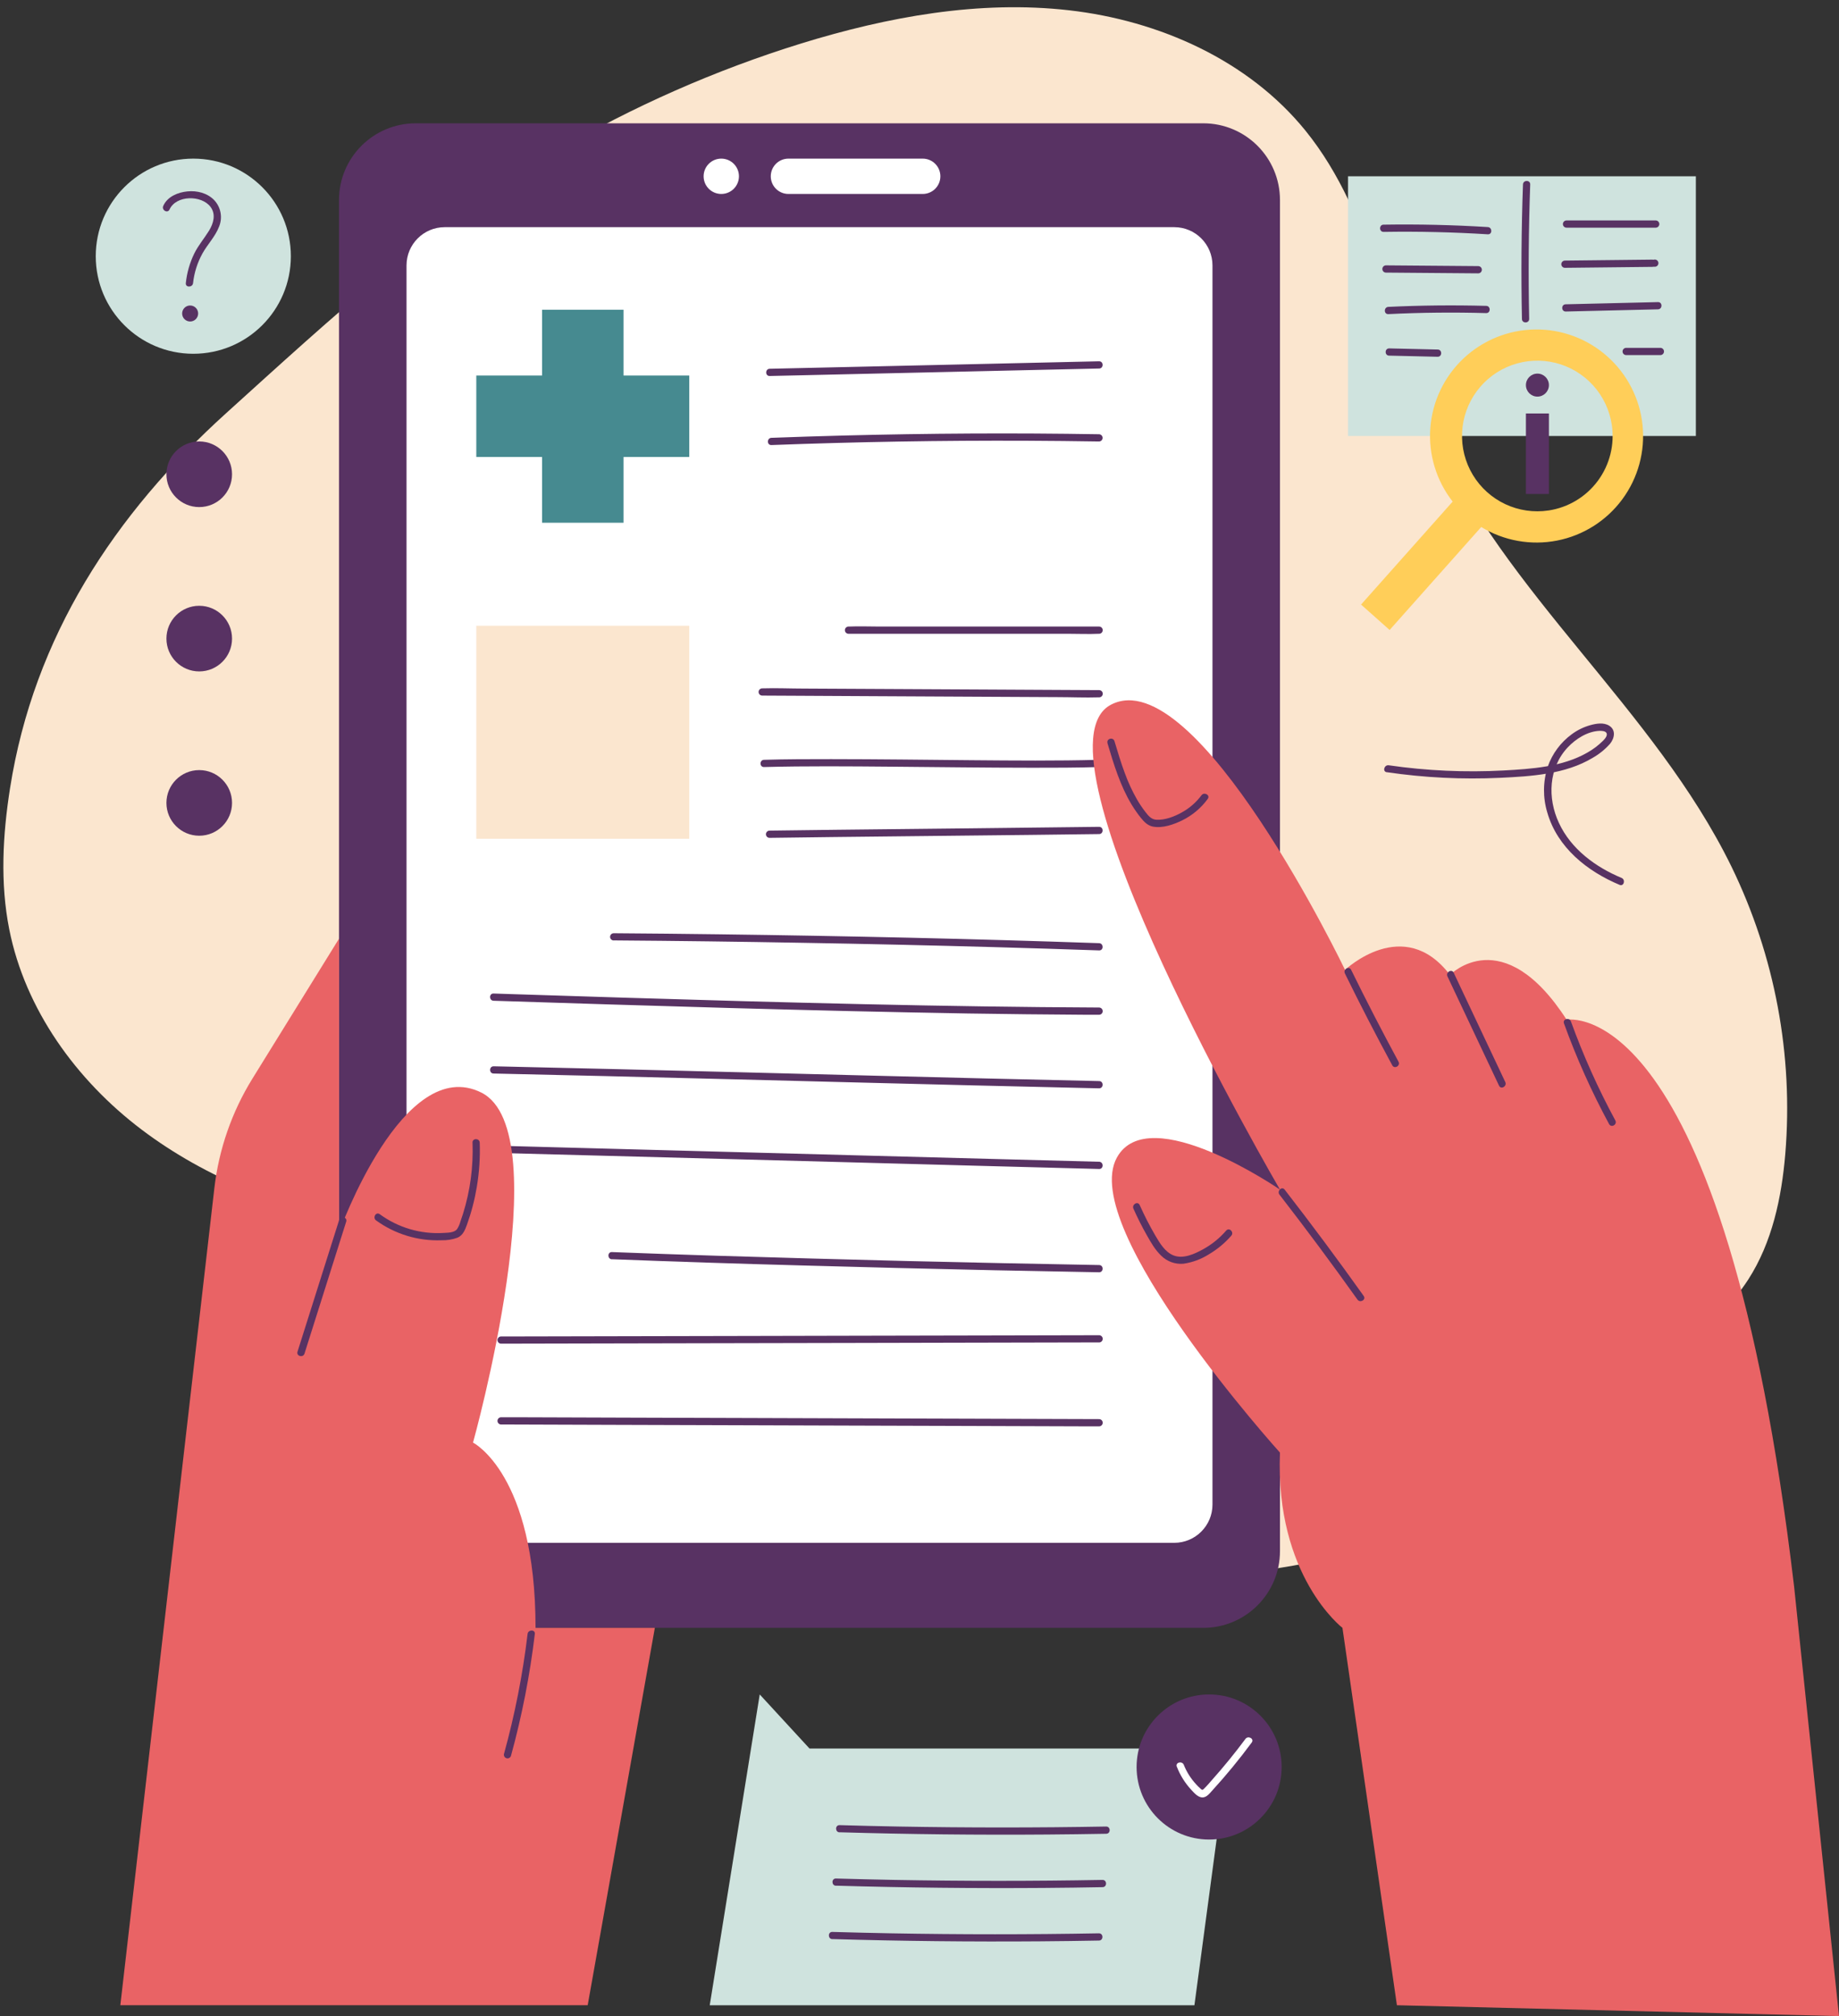 <?xml version="1.0" encoding="UTF-8"?>
<!DOCTYPE svg PUBLIC '-//W3C//DTD SVG 1.0//EN'
          'http://www.w3.org/TR/2001/REC-SVG-20010904/DTD/svg10.dtd'>
<svg fill="none" height="836.2" preserveAspectRatio="xMidYMid meet" style="fill: none;" version="1.0" viewBox="154.2 128.5 762.9 836.2" width="762.9" xmlns="http://www.w3.org/2000/svg" xmlns:xlink="http://www.w3.org/1999/xlink" zoomAndPan="magnify"
><rect x="154.2" y="128.5" width="762.9" height="836.2" fill="#333333" stroke="none"/><g id="change1_1"
  ><path d="M486.63 146.509C522.55 135.449 560.39 128.509 597.73 132.769C635.07 137.029 672.03 153.449 695.73 182.639C724.59 218.249 730.22 266.839 748.94 308.639C778.66 375.069 840.5 422.539 872.48 487.909C890.496 524.911 898.213 566.084 894.82 607.099C893.28 625.319 889.35 643.819 879.45 659.189C872.98 669.189 864.23 677.549 855.5 685.699C835.21 704.629 814.45 723.259 791.25 738.489C693.72 802.489 555.79 795.419 463.64 723.899C431.61 699.099 404 666.999 366.4 651.999C346.95 644.189 325.92 641.449 305.45 636.949C272.36 629.669 239.88 617.399 212.87 596.949C185.86 576.499 164.66 547.179 158.05 513.999C154.21 494.719 155.32 474.739 158.38 455.319C168.25 392.709 201.63 341.819 248.01 299.869C291.14 260.869 334.16 220.929 384.62 191.459C416.793 172.625 451.02 157.543 486.63 146.509Z" fill="#FBE6CF"
  /></g
  ><g id="change2_1"
  ><path d="M653.36 179.641H326.66C309.081 179.641 294.83 193.891 294.83 211.471V771.831C294.83 789.41 309.081 803.661 326.66 803.661H653.36C670.939 803.661 685.19 789.41 685.19 771.831V211.471C685.19 193.891 670.939 179.641 653.36 179.641Z" fill="#583263"
  /></g
  ><g id="change3_1"
  ><path d="M641.32 222.719H338.71C329.945 222.719 322.84 229.824 322.84 238.589V752.519C322.84 761.284 329.945 768.389 338.71 768.389H641.32C650.085 768.389 657.19 761.284 657.19 752.519V238.589C657.19 229.824 650.085 222.719 641.32 222.719Z" fill="#fff"
  /></g
  ><g id="change3_2"
  ><path d="M453.42 208.949C457.468 208.949 460.75 205.667 460.75 201.619C460.75 197.571 457.468 194.289 453.42 194.289C449.372 194.289 446.09 197.571 446.09 201.619C446.09 205.667 449.372 208.949 453.42 208.949Z" fill="#fff"
  /></g
  ><g id="change3_3"
  ><path d="M536.98 194.289H481.28C477.232 194.289 473.95 197.571 473.95 201.619C473.95 205.667 477.232 208.949 481.28 208.949H536.98C541.028 208.949 544.31 205.667 544.31 201.619C544.31 197.571 541.028 194.289 536.98 194.289Z" fill="#fff"
  /></g
  ><g id="change4_1"
  ><path d="M440.14 284.241H412.87V256.961H379.07V284.241H351.79V318.041H379.07V345.311H412.87V318.041H440.14V284.241Z" fill="#468A90"
  /></g
  ><g id="change1_2"
  ><path d="M440.14 388.031H351.79V476.381H440.14V388.031Z" fill="#FBE6CF"
  /></g
  ><g id="change2_2"
  ><path d="M473.45 284.444L526.67 283.234L580.37 282.014L610.16 281.344C612.09 281.344 612.1 278.344 610.16 278.344L557 279.554L503.3 280.774L473.5 281.444C471.57 281.494 471.57 284.494 473.5 284.444H473.45Z" fill="#583263"
  /></g
  ><g id="change2_3"
  ><path d="M474.21 313.087C491.883 312.421 509.55 311.937 527.21 311.637C544.87 311.337 562.536 311.224 580.21 311.297C590.21 311.344 600.176 311.447 610.11 311.607C610.508 311.607 610.889 311.449 611.17 311.168C611.452 310.887 611.61 310.505 611.61 310.107C611.61 309.709 611.452 309.328 611.17 309.047C610.889 308.765 610.508 308.607 610.11 308.607C592.43 308.314 574.763 308.214 557.11 308.307C539.456 308.401 521.79 308.677 504.11 309.137C494.11 309.397 484.146 309.714 474.22 310.087C472.29 310.167 472.28 313.167 474.22 313.087H474.21Z" fill="#583263"
  /></g
  ><g id="change2_4"
  ><path d="M506.15 391.361H597.36C601.56 391.361 605.8 391.551 609.99 391.361H610.16C610.558 391.361 610.94 391.203 611.221 390.922C611.502 390.641 611.66 390.259 611.66 389.861C611.66 389.463 611.502 389.082 611.221 388.801C610.94 388.519 610.558 388.361 610.16 388.361H519C514.81 388.361 510.57 388.181 506.38 388.361H506.2C505.802 388.361 505.421 388.519 505.14 388.801C504.858 389.082 504.7 389.463 504.7 389.861C504.7 390.259 504.858 390.641 505.14 390.922C505.421 391.203 505.802 391.361 506.2 391.361H506.15Z" fill="#583263"
  /></g
  ><g id="change2_5"
  ><path d="M470.4 416.999L484.34 417.069L517.78 417.249L558.1 417.459L592.95 417.639C598.59 417.639 604.29 417.909 609.95 417.729H610.18C610.578 417.729 610.959 417.571 611.241 417.29C611.522 417.009 611.68 416.627 611.68 416.229C611.68 415.832 611.522 415.45 611.241 415.169C610.959 414.887 610.578 414.729 610.18 414.729L596.25 414.659L562.8 414.479L522.49 414.269L487.64 414.089C482 414.089 476.3 413.819 470.64 413.999H470.4C470.002 413.999 469.621 414.157 469.339 414.439C469.058 414.72 468.9 415.102 468.9 415.499C468.9 415.897 469.058 416.279 469.339 416.56C469.621 416.841 470.002 416.999 470.4 416.999Z" fill="#583263"
  /></g
  ><g id="change2_6"
  ><path d="M471.15 446.632C488.79 446.172 506.44 446.332 524.08 446.482C543.48 446.642 562.89 446.912 582.3 446.922C591.59 446.922 600.88 446.922 610.16 446.632C612.09 446.582 612.1 443.582 610.16 443.632C592.53 444.102 574.88 443.942 557.24 443.792C537.83 443.622 518.43 443.362 499.02 443.352C489.73 443.352 480.44 443.352 471.15 443.632C469.23 443.682 469.22 446.682 471.15 446.632Z" fill="#583263"
  /></g
  ><g id="change2_7"
  ><path d="M473.44 476C490.86 475.76 508.283 475.553 525.71 475.38C544.59 475.18 563.47 474.976 582.35 474.77L610.16 474.43C612.09 474.43 612.1 471.43 610.16 471.43C592.74 471.656 575.32 471.86 557.9 472.04L501.26 472.65C491.993 472.763 482.72 472.88 473.44 473C473.042 473 472.661 473.158 472.379 473.439C472.098 473.72 471.94 474.102 471.94 474.5C471.94 474.898 472.098 475.279 472.379 475.56C472.661 475.842 473.042 476 473.44 476Z" fill="#583263"
  /></g
  ><g id="change2_8"
  ><path d="M408.79 518.533C434.937 518.726 461.09 519.059 487.25 519.533C513.643 519.986 540.03 520.579 566.41 521.312C581.003 521.726 595.587 522.182 610.16 522.682C612.1 522.752 612.09 519.752 610.16 519.682C584.02 518.776 557.873 518.022 531.72 517.422C505.34 516.822 478.953 516.349 452.56 516.003C437.973 515.809 423.383 515.663 408.79 515.562C408.392 515.562 408.011 515.721 407.729 516.002C407.448 516.283 407.29 516.665 407.29 517.062C407.29 517.46 407.448 517.842 407.729 518.123C408.011 518.404 408.392 518.562 408.79 518.562V518.533Z" fill="#583263"
  /></g
  ><g id="change2_9"
  ><path d="M358.94 543.563C375.02 544.083 391.097 544.593 407.17 545.093C423.65 545.613 440.137 546.103 456.63 546.563C473.123 547.023 489.647 547.45 506.2 547.843C522.72 548.223 539.237 548.557 555.75 548.843C571.877 549.097 588.01 549.273 604.15 549.373H610.15C610.548 549.373 610.929 549.215 611.211 548.934C611.492 548.653 611.65 548.271 611.65 547.873C611.65 547.476 611.492 547.094 611.211 546.813C610.929 546.531 610.548 546.373 610.15 546.373C594.07 546.3 577.99 546.143 561.91 545.903C545.417 545.663 528.927 545.357 512.44 544.983C495.953 544.61 479.43 544.197 462.87 543.743C446.35 543.283 429.837 542.8 413.33 542.293C397.203 541.793 381.077 541.283 364.95 540.763L358.95 540.563C357.02 540.503 357.03 543.503 358.95 543.563H358.94Z" fill="#583263"
  /></g
  ><g id="change2_10"
  ><path d="M358.94 573.75C374.373 574.083 389.8 574.437 405.22 574.81C422 575.223 438.777 575.643 455.55 576.07L507.13 577.39C524.017 577.823 540.903 578.247 557.79 578.66C573.43 579.047 589.07 579.413 604.71 579.76L610.16 579.88C612.1 579.88 612.1 576.88 610.16 576.88C594.74 576.547 579.317 576.19 563.89 575.81C547.11 575.41 530.333 574.993 513.56 574.56L462 573.24C445.12 572.8 428.237 572.373 411.35 571.96C395.71 571.58 380.067 571.217 364.42 570.87L358.97 570.75C357.04 570.75 357.04 573.75 358.97 573.75H358.94Z" fill="#583263"
  /></g
  ><g id="change2_11"
  ><path d="M358.94 606.641L403.35 607.811L454.45 609.171L508 610.601L559.61 612.001L605.09 613.201L610.16 613.341C612.1 613.391 612.09 610.391 610.16 610.341L565.76 609.171L514.66 607.811L461.14 606.381L409.5 605.001L364 603.781L358.92 603.641C356.99 603.641 356.99 606.641 358.92 606.641H358.94Z" fill="#583263"
  /></g
  ><g id="change2_12"
  ><path d="M408.05 650.768C434.197 651.775 460.35 652.631 486.51 653.338C513.264 654.091 540.017 654.758 566.77 655.338C581.23 655.638 595.694 655.918 610.16 656.178C612.1 656.178 612.1 653.178 610.16 653.178C584 652.705 557.844 652.161 531.69 651.548C504.93 650.881 478.177 650.138 451.43 649.318C436.97 648.858 422.51 648.351 408.05 647.798C406.12 647.728 406.13 650.728 408.05 650.798V650.768Z" fill="#583263"
  /></g
  ><g id="change2_13"
  ><path d="M362.08 685.791L409.18 685.691L458.33 685.591L507.9 685.491L556.97 685.381L604.36 685.281H610.16C610.558 685.281 610.939 685.123 611.221 684.842C611.502 684.561 611.66 684.179 611.66 683.781C611.66 683.383 611.502 683.002 611.221 682.721C610.939 682.439 610.558 682.281 610.16 682.281L563.06 682.381L513.91 682.481L464.34 682.591L415.28 682.691L367.88 682.791H362.08C361.682 682.791 361.301 682.949 361.019 683.231C360.738 683.512 360.58 683.893 360.58 684.291C360.58 684.689 360.738 685.071 361.019 685.352C361.301 685.633 361.682 685.791 362.08 685.791Z" fill="#583263"
  /></g
  ><g id="change2_14"
  ><path d="M362.08 719.302L409.63 719.463L458.34 719.612L507.79 719.773L556.61 719.922L604.38 720.083H610.16C610.558 720.083 610.939 719.924 611.221 719.643C611.502 719.362 611.66 718.98 611.66 718.583C611.66 718.185 611.502 717.803 611.221 717.522C610.939 717.241 610.558 717.083 610.16 717.083L562.61 716.932L513.9 716.783L464.45 716.622L415.63 716.472L367.86 716.312H362.08C361.682 716.312 361.301 716.471 361.019 716.752C360.738 717.033 360.58 717.415 360.58 717.812C360.58 718.21 360.738 718.592 361.019 718.873C361.301 719.154 361.682 719.312 362.08 719.312V719.302Z" fill="#583263"
  /></g
  ><g id="change5_1"
  ><path d="M425.86 803.659L398 960.169H204.12L243.12 621.339C244.979 605.174 250.388 589.62 258.96 575.789L294.86 517.789V639.609C294.86 639.609 321.41 565.379 353.91 581.669C386.41 597.959 350.43 726.819 350.43 726.819C350.43 726.819 376.37 739.819 376.37 803.659H425.86Z" fill="#E96365"
  /></g
  ><g id="change2_15"
  ><path d="M294.93 634.382L277.62 689.122C277.04 690.962 279.94 691.752 280.52 689.912L297.82 635.182C298.41 633.332 295.51 632.542 294.93 634.382Z" fill="#583263"
  /></g
  ><g id="change2_16"
  ><path d="M373.07 806.162C371.055 822.998 367.776 839.659 363.26 856.003C363.192 856.374 363.266 856.757 363.466 857.077C363.667 857.397 363.98 857.63 364.344 857.73C364.708 857.831 365.096 857.791 365.432 857.619C365.768 857.448 366.028 857.156 366.16 856.803C370.723 840.2 374.036 823.28 376.07 806.183C376.29 804.263 373.29 804.283 373.07 806.183V806.162Z" fill="#583263"
  /></g
  ><g id="change2_17"
  ><path d="M350.23 602.416C350.593 612.371 349.268 622.315 346.31 631.826C345.96 632.946 345.59 634.056 345.19 635.166C344.891 636.275 344.422 637.331 343.8 638.296C342.62 639.816 339.93 639.756 338.19 639.866C328.728 640.438 319.364 637.682 311.72 632.076C310.16 630.946 308.66 633.546 310.21 634.666C318.088 640.372 327.65 643.273 337.37 642.906C339.624 642.966 341.869 642.603 343.99 641.836C346.28 640.836 347.12 638.616 347.93 636.406C349.754 631.333 351.116 626.105 352 620.786C353.022 614.719 353.428 608.565 353.21 602.416C353.14 600.486 350.14 600.486 350.21 602.416H350.23Z" fill="#583263"
  /></g
  ><g id="change5_2"
  ><path d="M917.1 964.68L733.7 960.17L711.11 803.66C711.11 803.66 683.11 782.16 685.19 730.97C685.19 730.97 601.33 638.13 617.52 608.63C630.76 584.48 685.19 621.89 685.19 621.89C685.19 621.89 578.8 439.7 615.08 420.77C650.5 402.3 712.19 530.77 712.19 530.77C712.19 530.77 736.52 507.61 755.71 532.86C755.71 532.86 777.55 510.26 804.13 551.46C804.13 551.46 869.25 538.89 898.49 786.65L917.1 964.68Z" fill="#E96365"
  /></g
  ><g id="change2_18"
  ><path d="M624.41 629.82C626.09 633.58 627.93 637.27 629.96 640.82C631.65 643.82 633.4 646.9 635.9 649.28C637.103 650.484 638.556 651.408 640.157 651.987C641.757 652.566 643.465 652.786 645.16 652.63C648.913 652.085 652.509 650.753 655.71 648.72C659.203 646.665 662.341 644.058 665 641C666.27 639.55 664.15 637.42 662.88 638.88C660.168 642.021 656.917 644.652 653.28 646.65C649.75 648.59 645 650.8 640.97 649.16C637.46 647.73 635.32 644.07 633.49 640.96C631.094 636.858 628.924 632.629 626.99 628.29C626.21 626.53 623.62 628.05 624.4 629.8L624.41 629.82Z" fill="#583263"
  /></g
  ><g id="change2_19"
  ><path d="M685 624.002C696.067 638.282 706.843 652.782 717.33 667.502C718.44 669.062 721.05 667.572 719.92 665.992C709.287 651.065 698.353 636.362 687.12 621.882C685.94 620.362 683.83 622.492 685 624.002Z" fill="#583263"
  /></g
  ><g id="change2_20"
  ><path d="M712.12 532.24C718.42 545.074 724.97 557.774 731.77 570.34C732.69 572.04 735.28 570.53 734.36 568.83C727.56 556.257 721.01 543.557 714.71 530.73C713.86 528.99 711.27 530.51 712.12 532.24Z" fill="#583263"
  /></g
  ><g id="change2_21"
  ><path d="M754.67 533.461L776.07 578.791C776.89 580.541 779.48 579.011 778.66 577.281L757.26 531.941C756.44 530.201 753.85 531.721 754.67 533.461Z" fill="#583263"
  /></g
  ><g id="change2_22"
  ><path d="M803 552.94C808.196 567.308 814.453 581.27 821.72 594.71C822.64 596.41 825.23 594.9 824.31 593.2C817.166 579.986 811.009 566.262 805.89 552.14C805.24 550.34 802.34 551.14 803 552.94Z" fill="#583263"
  /></g
  ><g id="change2_23"
  ><path d="M613.63 436.753C616.23 445.473 618.9 454.343 623.63 462.183C624.788 464.102 626.071 465.943 627.47 467.693C628.8 469.353 630.3 470.903 632.47 471.333C636.47 472.113 641.03 470.483 644.56 468.783C648.79 466.714 652.452 463.645 655.23 459.843C656.37 458.283 653.77 456.843 652.64 458.323C650.446 461.273 647.643 463.715 644.42 465.483C641.42 467.173 637.42 468.713 633.86 468.483C631.75 468.353 630.52 466.753 629.32 465.203C628.069 463.584 626.927 461.883 625.9 460.113C623.89 456.6 622.187 452.919 620.81 449.113C619.19 444.773 617.86 440.343 616.54 435.913C615.99 434.063 613.1 434.853 613.65 436.703L613.63 436.753Z" fill="#583263"
  /></g
  ><g id="change6_1"
  ><path d="M469.37 831.273L448.63 960.173H649.7L663.95 853.693H490.01L469.37 831.273Z" fill="#CFE3DE"
  /></g
  ><g id="change2_24"
  ><path d="M655.8 891.453C672.418 891.453 685.89 877.982 685.89 861.363C685.89 844.745 672.418 831.273 655.8 831.273C639.182 831.273 625.71 844.745 625.71 861.363C625.71 877.982 639.182 891.453 655.8 891.453Z" fill="#583263"
  /></g
  ><g id="change3_4"
  ><path d="M642.43 861.312C643.809 864.849 645.845 868.092 648.43 870.872C649.56 872.072 651.08 873.872 652.86 873.992C654.64 874.112 655.92 872.422 657.02 871.212C662.849 864.837 668.339 858.161 673.47 851.212C674.62 849.662 672.02 848.212 670.88 849.702C666.54 855.542 661.946 861.182 657.1 866.622C655.94 867.912 654.82 869.302 653.55 870.502C652.87 871.142 652.64 870.712 652 870.132C651.36 869.552 650.92 869.132 650.41 868.552C648.218 866.195 646.482 863.452 645.29 860.462C644.58 858.692 641.68 859.462 642.39 861.262L642.43 861.312Z" fill="#fff"
  /></g
  ><g id="change2_25"
  ><path d="M502.5 888.437C531.214 889.277 559.94 889.587 588.68 889.367C596.814 889.307 604.95 889.204 613.09 889.057C615.02 889.057 615.02 886.057 613.09 886.057C584.357 886.571 555.627 886.571 526.9 886.057C518.767 885.911 510.634 885.717 502.5 885.477C500.57 885.417 500.57 888.417 502.5 888.477V888.437Z" fill="#583263"
  /></g
  ><g id="change2_26"
  ><path d="M501 910.588C529.72 911.415 558.447 911.725 587.18 911.518C595.32 911.458 603.457 911.351 611.59 911.198C613.52 911.198 613.52 908.198 611.59 908.198C582.857 908.718 554.127 908.718 525.4 908.198C517.267 908.045 509.134 907.851 501 907.618C499.07 907.558 499.07 910.558 501 910.618V910.588Z" fill="#583263"
  /></g
  ><g id="change2_27"
  ><path d="M499.5 932.736C528.22 933.57 556.947 933.88 585.68 933.666C593.82 933.606 601.957 933.5 610.09 933.346C612.02 933.346 612.02 930.346 610.09 930.346C581.357 930.866 552.627 930.866 523.9 930.346C515.774 930.193 507.64 930 499.5 929.767C497.57 929.707 497.57 932.707 499.5 932.767V932.736Z" fill="#583263"
  /></g
  ><g id="change6_2"
  ><path d="M234.39 275.229C256.741 275.229 274.86 257.11 274.86 234.759C274.86 212.408 256.741 194.289 234.39 194.289C212.039 194.289 193.92 212.408 193.92 234.759C193.92 257.11 212.039 275.229 234.39 275.229Z" fill="#CFE3DE"
  /></g
  ><g id="change2_28"
  ><path d="M224.54 215.362C227.3 209.362 237.83 209.362 241.54 214.312C243.84 217.382 242.77 221.132 240.94 224.142C238.94 227.392 236.46 230.242 234.77 233.692C232.908 237.532 231.73 241.667 231.29 245.912C231.08 247.832 234.08 247.812 234.29 245.912C234.761 241.609 236.08 237.442 238.17 233.652C240.28 229.842 243.48 226.652 245.05 222.562C245.827 220.722 246.052 218.695 245.696 216.729C245.341 214.764 244.422 212.944 243.05 211.492C240.22 208.562 235.96 207.492 231.99 207.882C228.02 208.272 223.7 209.982 221.93 213.882C221.12 215.632 223.71 217.152 224.52 215.402L224.54 215.362Z" fill="#583263"
  /></g
  ><g id="change2_29"
  ><path d="M233.08 261.843C234.913 261.843 236.4 260.357 236.4 258.523C236.4 256.69 234.913 255.203 233.08 255.203C231.246 255.203 229.76 256.69 229.76 258.523C229.76 260.357 231.246 261.843 233.08 261.843Z" fill="#583263"
  /></g
  ><g id="change2_30"
  ><path d="M236.85 338.814C244.367 338.814 250.46 332.72 250.46 325.204C250.46 317.687 244.367 311.594 236.85 311.594C229.334 311.594 223.24 317.687 223.24 325.204C223.24 332.72 229.334 338.814 236.85 338.814Z" fill="#583263"
  /></g
  ><g id="change2_31"
  ><path d="M236.85 406.97C244.367 406.97 250.46 400.877 250.46 393.36C250.46 385.843 244.367 379.75 236.85 379.75C229.334 379.75 223.24 385.843 223.24 393.36C223.24 400.877 229.334 406.97 236.85 406.97Z" fill="#583263"
  /></g
  ><g id="change2_32"
  ><path d="M236.85 475.118C244.367 475.118 250.46 469.025 250.46 461.508C250.46 453.992 244.367 447.898 236.85 447.898C229.334 447.898 223.24 453.992 223.24 461.508C223.24 469.025 229.334 475.118 236.85 475.118Z" fill="#583263"
  /></g
  ><g id="change6_3"
  ><path d="M857.72 201.617H713.42V309.327H857.72V201.617Z" fill="#CFE3DE"
  /></g
  ><g id="change7_1"
  ><path d="M821 276.336C812.764 268.996 802.079 265.003 791.048 265.144C780.016 265.285 769.437 269.549 761.391 277.097C753.345 284.645 748.415 294.931 747.571 305.931C746.727 316.931 750.03 327.849 756.83 336.536L718.83 379.246L730.68 389.786L768.68 347.076C778.1 352.816 789.326 354.824 800.151 352.704C810.977 350.585 820.617 344.491 827.176 335.623C833.736 326.754 836.739 315.752 835.596 304.781C834.453 293.809 829.246 283.663 821 276.336ZM796.62 340.216C790.511 341.14 784.265 340.231 778.672 337.605C773.08 334.978 768.391 330.753 765.2 325.462C762.009 320.171 760.459 314.053 760.745 307.881C761.031 301.709 763.141 295.76 766.807 290.788C770.474 285.815 775.533 282.041 781.345 279.943C787.156 277.845 793.459 277.518 799.457 279.002C805.455 280.487 810.877 283.716 815.04 288.283C819.202 292.849 821.916 298.547 822.84 304.656C824.08 312.843 822.018 321.187 817.109 327.855C812.201 334.522 804.845 338.969 796.66 340.216H796.62Z" fill="#FFCE59"
  /></g
  ><g id="change2_33"
  ><path d="M796.76 299.992H787.22V333.372H796.76V299.992Z" fill="#583263"
  /></g
  ><g id="change2_34"
  ><path d="M791.99 292.993C794.624 292.993 796.76 290.858 796.76 288.223C796.76 285.589 794.624 283.453 791.99 283.453C789.355 283.453 787.22 285.589 787.22 288.223C787.22 290.858 789.355 292.993 791.99 292.993Z" fill="#583263"
  /></g
  ><g id="change2_35"
  ><path d="M786 204.998C785.334 223.592 785.19 242.182 785.57 260.768C785.57 262.698 788.57 262.708 788.57 260.768C788.19 242.162 788.334 223.572 789 204.998C789.07 203.068 786.07 203.078 786 204.998Z" fill="#583263"
  /></g
  ><g id="change2_36"
  ><path d="M728.17 224.678C742.603 224.445 757.016 224.778 771.41 225.678C773.34 225.798 773.33 222.798 771.41 222.678C757.023 221.785 742.61 221.452 728.17 221.678C726.25 221.678 726.24 224.678 728.17 224.678Z" fill="#583263"
  /></g
  ><g id="change2_37"
  ><path d="M729.16 241.562L767.44 241.872C767.838 241.872 768.22 241.714 768.501 241.433C768.782 241.152 768.94 240.77 768.94 240.372C768.94 239.975 768.782 239.593 768.501 239.312C768.22 239.031 767.838 238.872 767.44 238.872L729.16 238.562C728.762 238.562 728.381 238.721 728.1 239.002C727.818 239.283 727.66 239.665 727.66 240.062C727.66 240.46 727.818 240.842 728.1 241.123C728.381 241.404 728.762 241.562 729.16 241.562Z" fill="#583263"
  /></g
  ><g id="change2_38"
  ><path d="M730.15 258.778C743.67 258.112 757.197 257.972 770.73 258.358C772.67 258.408 772.66 255.358 770.73 255.358C757.203 254.998 743.677 255.138 730.15 255.778C728.22 255.868 728.21 258.878 730.15 258.778Z" fill="#583263"
  /></g
  ><g id="change2_39"
  ><path d="M730.49 276L750.61 276.47C752.54 276.47 752.54 273.47 750.61 273.47L730.49 273C728.55 273 728.55 276 730.49 276Z" fill="#583263"
  /></g
  ><g id="change2_40"
  ><path d="M804.06 222.93H841.06C841.458 222.93 841.839 222.772 842.121 222.49C842.402 222.209 842.56 221.828 842.56 221.43C842.56 221.032 842.402 220.65 842.121 220.369C841.839 220.088 841.458 219.93 841.06 219.93H804.06C803.662 219.93 803.281 220.088 802.999 220.369C802.718 220.65 802.56 221.032 802.56 221.43C802.56 221.828 802.718 222.209 802.999 222.49C803.281 222.772 803.662 222.93 804.06 222.93Z" fill="#583263"
  /></g
  ><g id="change2_41"
  ><path d="M803.4 239.58L839.7 239.18C840.098 239.18 840.479 239.022 840.761 238.74C841.042 238.459 841.2 238.078 841.2 237.68C841.2 237.282 841.042 236.9 840.761 236.619C840.479 236.338 840.098 236.18 839.7 236.18L803.4 236.58C803.002 236.58 802.621 236.738 802.339 237.019C802.058 237.3 801.9 237.682 801.9 238.08C801.9 238.478 802.058 238.859 802.339 239.14C802.621 239.422 803.002 239.58 803.4 239.58Z" fill="#583263"
  /></g
  ><g id="change2_42"
  ><path d="M840.69 239.141C841.088 239.141 841.469 238.983 841.751 238.701C842.032 238.42 842.19 238.038 842.19 237.641C842.19 237.243 842.032 236.861 841.751 236.58C841.469 236.299 841.088 236.141 840.69 236.141C840.292 236.141 839.911 236.299 839.629 236.58C839.348 236.861 839.19 237.243 839.19 237.641C839.19 238.038 839.348 238.42 839.629 238.701C839.911 238.983 840.292 239.141 840.69 239.141Z" fill="#583263"
  /></g
  ><g id="change2_43"
  ><path d="M803.73 257.707L842 256.797C843.93 256.747 843.94 253.747 842 253.797L803.73 254.707C801.81 254.707 801.8 257.707 803.73 257.707Z" fill="#583263"
  /></g
  ><g id="change2_44"
  ><path d="M828.81 275.773H843C843.398 275.773 843.779 275.615 844.061 275.334C844.342 275.053 844.5 274.671 844.5 274.273C844.5 273.876 844.342 273.494 844.061 273.213C843.779 272.931 843.398 272.773 843 272.773H828.81C828.412 272.773 828.031 272.931 827.749 273.213C827.468 273.494 827.31 273.876 827.31 274.273C827.31 274.671 827.468 275.053 827.749 275.334C828.031 275.615 828.412 275.773 828.81 275.773Z" fill="#583263"
  /></g
  ><g id="change2_45"
  ><path d="M729.52 448.772C745.076 451.053 760.815 451.833 776.52 451.102C789.4 450.492 803.58 449.642 814.9 442.822C817.606 441.295 820.039 439.328 822.1 437.002C823.95 434.752 824.67 431.292 821.78 429.492C819.47 428.052 816.41 428.582 813.94 429.262C811.174 430.038 808.572 431.308 806.26 433.012C801.635 436.39 798.147 441.095 796.26 446.502C794.269 452.67 794.21 459.299 796.09 465.502C800.26 480.022 812.63 489.872 826.09 495.502C827.87 496.242 828.65 493.342 826.89 492.612C816.05 488.102 805.89 480.612 800.89 469.762C796.12 459.542 796.59 446.962 804.57 438.472C807.88 434.962 812.74 431.842 817.71 431.622C818.56 431.622 819.94 431.622 820.53 432.352C821.39 433.472 819.88 435.052 819.16 435.782C817.234 437.68 815.065 439.314 812.71 440.642C802.34 446.582 789.64 447.422 777.97 448.052C762.051 448.907 746.087 448.187 730.31 445.902C728.42 445.632 727.61 448.522 729.51 448.792L729.52 448.772Z" fill="#583263"
  /></g
></svg
>
